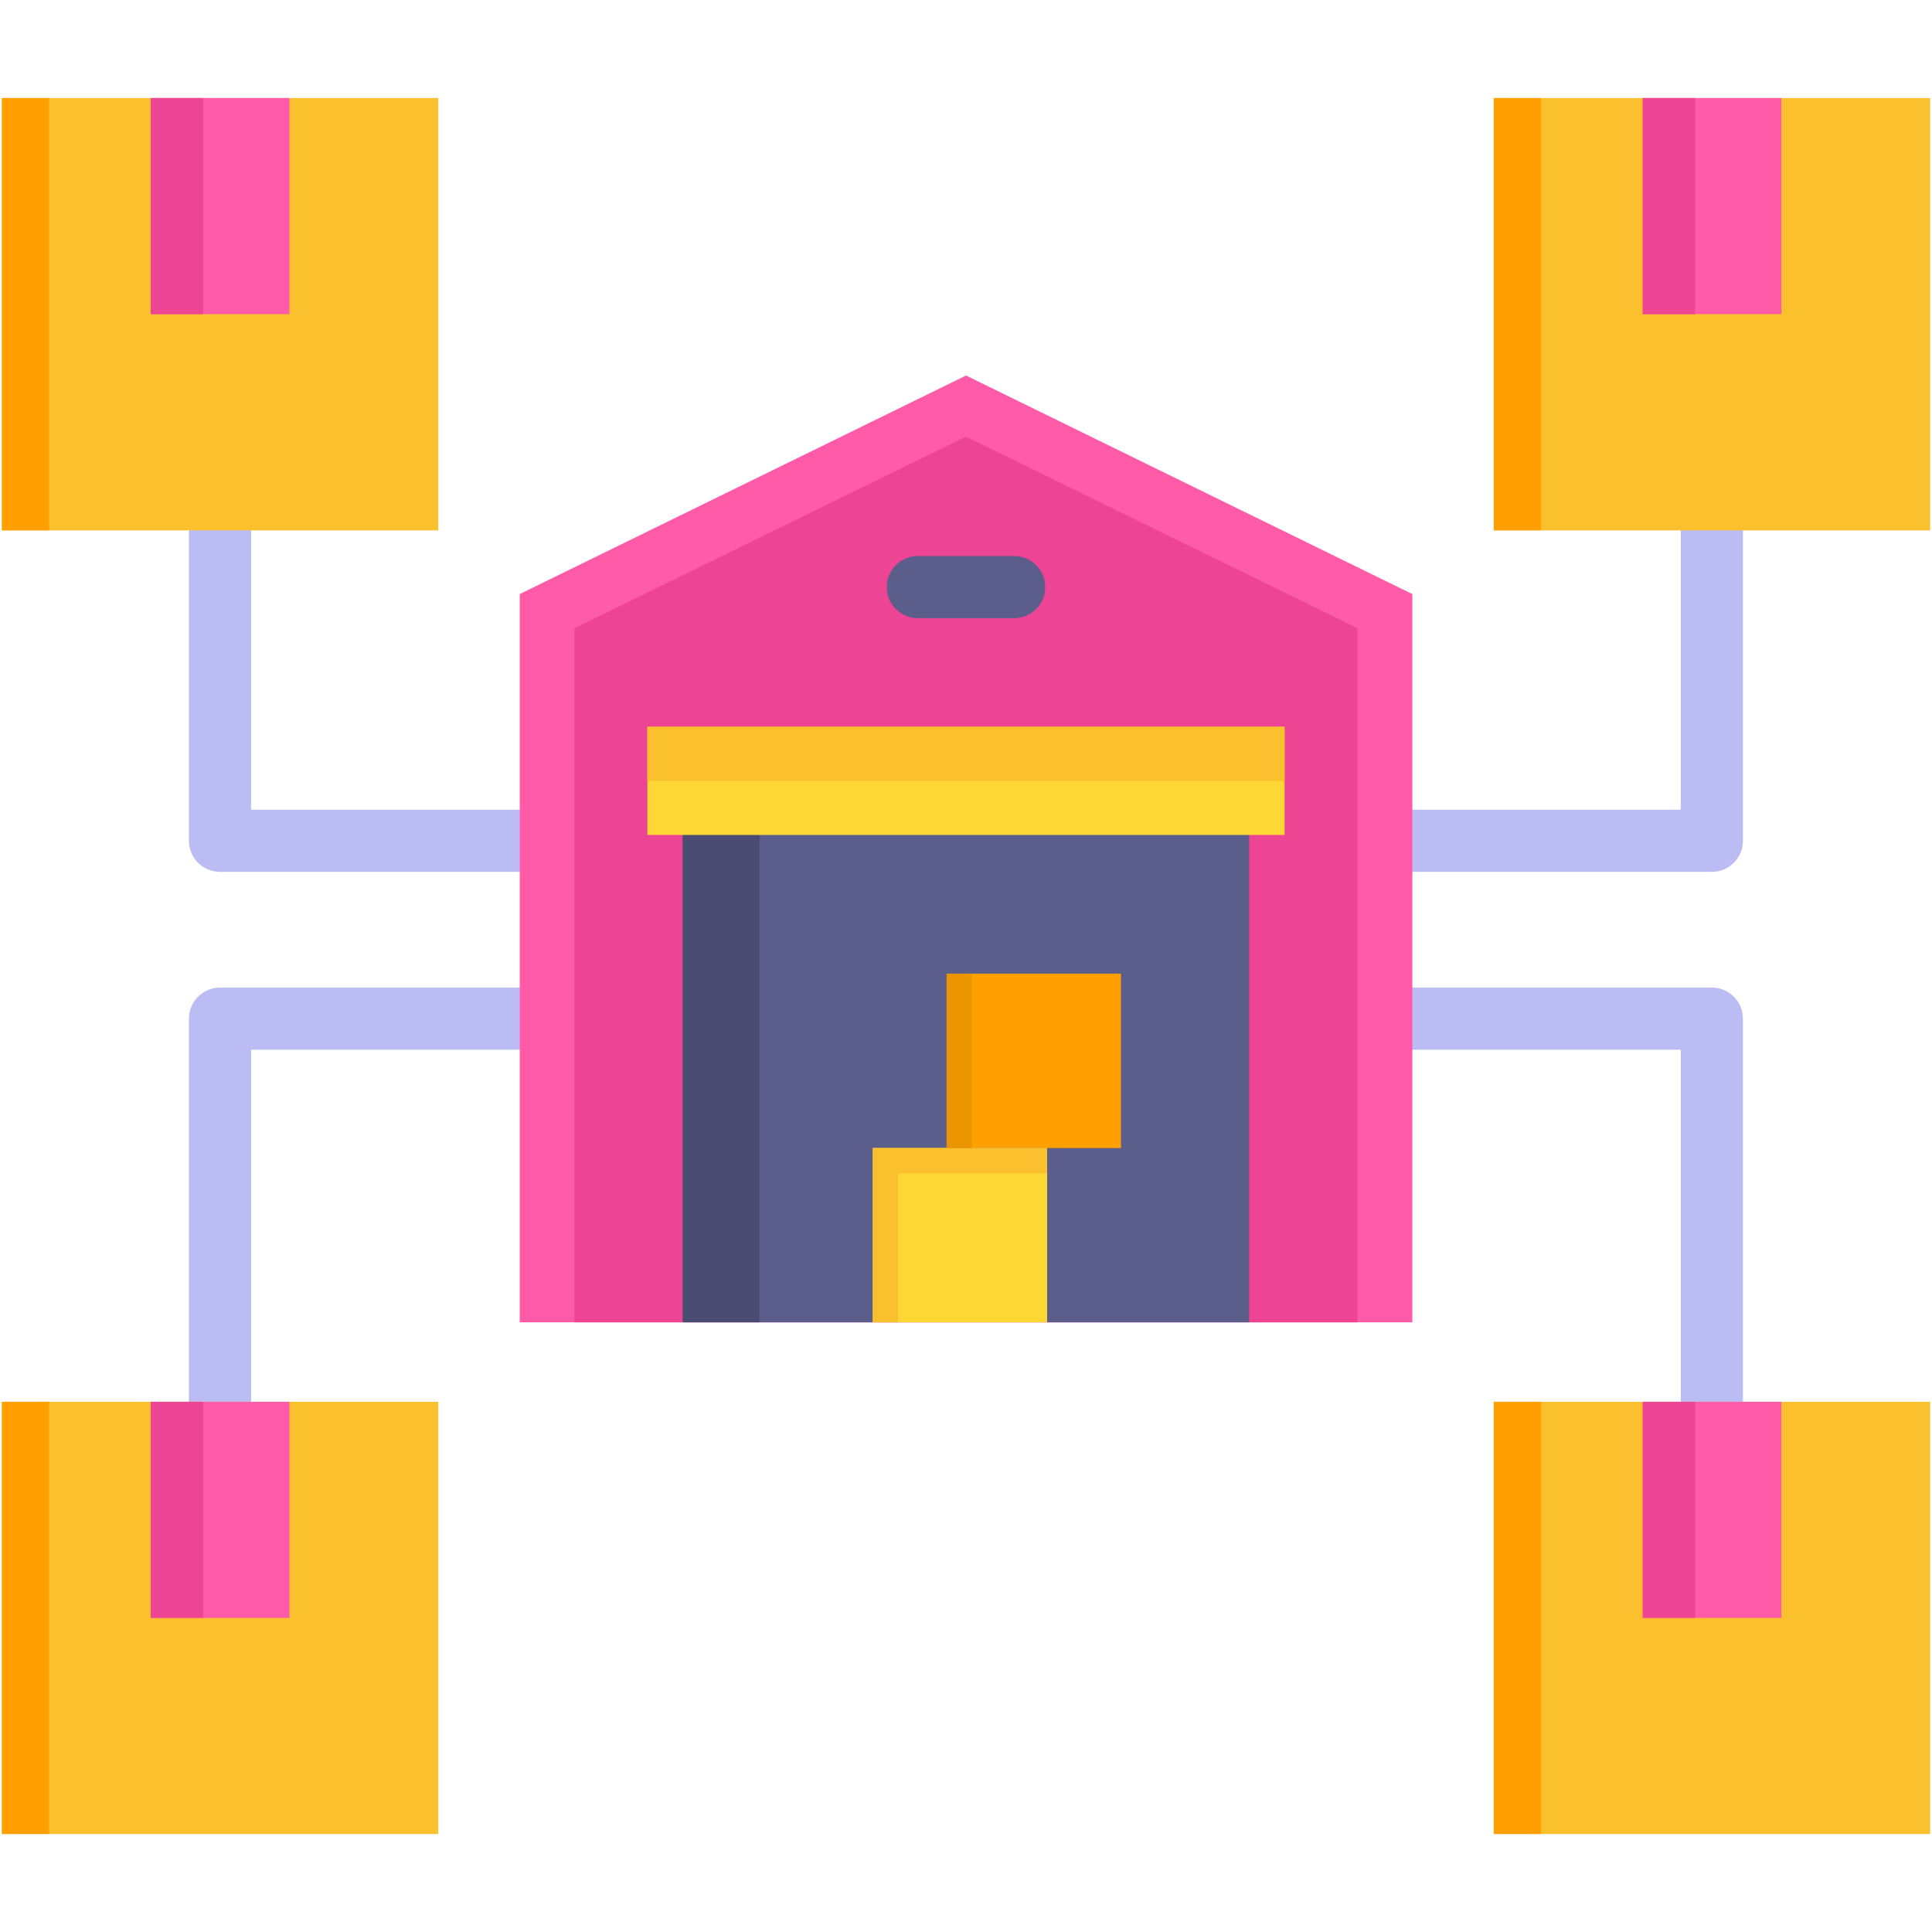 <svg width="60" height="60" viewBox="0 0 60 60" fill="none" xmlns="http://www.w3.org/2000/svg">
<path d="M53.163 48.438C52.63 48.438 52.198 48.006 52.198 47.473V32.6H7.798V47.473C7.798 48.006 7.365 48.438 6.832 48.438C6.299 48.438 5.867 48.006 5.867 47.473V31.635C5.867 31.102 6.299 30.67 6.832 30.67H53.163C53.696 30.67 54.128 31.102 54.128 31.635V47.473C54.128 48.006 53.696 48.438 53.163 48.438Z" fill="#BCBCF5"/>
<path d="M53.163 27.076H6.832C6.299 27.076 5.867 26.644 5.867 26.111V10.273C5.867 9.74 6.299 9.308 6.832 9.308C7.365 9.308 7.798 9.74 7.798 10.273V25.146H52.198V10.273C52.198 9.74 52.63 9.308 53.163 9.308C53.696 9.308 54.128 9.74 54.128 10.273V26.111C54.128 26.644 53.696 27.076 53.163 27.076Z" fill="#BCBCF5"/>
<path fill-rule="evenodd" clip-rule="evenodd" d="M30.001 11.662L43.861 18.449V41.066H16.141V18.449L30.001 11.662Z" fill="#FF5BA8"/>
<path fill-rule="evenodd" clip-rule="evenodd" d="M29.999 13.559L17.84 19.51V41.067H42.158V19.51L29.999 13.559Z" fill="#ED4593"/>
<path fill-rule="evenodd" clip-rule="evenodd" d="M21.203 23.619H38.794V41.066H21.203V23.619Z" fill="#5B5E8B"/>
<path fill-rule="evenodd" clip-rule="evenodd" d="M21.203 23.619H23.588V41.066H21.203V23.619Z" fill="#4A4D71"/>
<path fill-rule="evenodd" clip-rule="evenodd" d="M20.105 22.572H39.893V25.93H20.105V22.572Z" fill="#FDD835"/>
<path d="M31.495 19.198H28.504C27.971 19.198 27.539 18.766 27.539 18.233C27.539 17.7 27.971 17.268 28.504 17.268H31.495C32.028 17.268 32.461 17.7 32.461 18.233C32.461 18.766 32.028 19.198 31.495 19.198Z" fill="#5B5E8B"/>
<path fill-rule="evenodd" clip-rule="evenodd" d="M27.105 35.652H32.52V41.066H27.105V35.652Z" fill="#FDD835"/>
<path fill-rule="evenodd" clip-rule="evenodd" d="M29.398 30.238H34.812V35.653H29.398V30.238Z" fill="#FFA000"/>
<path fill-rule="evenodd" clip-rule="evenodd" d="M0.059 43.534H13.611V56.956H0.059V43.534Z" fill="#FBC02D"/>
<path fill-rule="evenodd" clip-rule="evenodd" d="M4.68 43.534H8.988V50.245H4.68V43.534Z" fill="#FF5BA8"/>
<path fill-rule="evenodd" clip-rule="evenodd" d="M0.059 43.534H1.527V56.956H0.059V43.534Z" fill="#FFA000"/>
<path fill-rule="evenodd" clip-rule="evenodd" d="M4.68 43.534H6.309V50.245H4.68V43.534Z" fill="#ED4593"/>
<path fill-rule="evenodd" clip-rule="evenodd" d="M46.391 43.534H59.943V56.956H46.391V43.534Z" fill="#FBC02D"/>
<path fill-rule="evenodd" clip-rule="evenodd" d="M51.016 43.534H55.324V50.245H51.016V43.534Z" fill="#FF5BA8"/>
<path fill-rule="evenodd" clip-rule="evenodd" d="M46.391 43.534H47.859V56.956H46.391V43.534Z" fill="#FFA000"/>
<path fill-rule="evenodd" clip-rule="evenodd" d="M51.016 43.534H52.641V50.245H51.016V43.534Z" fill="#ED4593"/>
<path fill-rule="evenodd" clip-rule="evenodd" d="M46.391 3.045H59.943V16.471H46.391V3.045Z" fill="#FBC02D"/>
<path fill-rule="evenodd" clip-rule="evenodd" d="M51.016 3.045H55.324V9.756H51.016V3.045Z" fill="#FF5BA8"/>
<path fill-rule="evenodd" clip-rule="evenodd" d="M46.391 3.045H47.859V16.471H46.391V3.045Z" fill="#FFA000"/>
<path fill-rule="evenodd" clip-rule="evenodd" d="M51.016 3.045H52.641V9.756H51.016V3.045Z" fill="#ED4593"/>
<path fill-rule="evenodd" clip-rule="evenodd" d="M0.059 3.045H13.611V16.471H0.059V3.045Z" fill="#FBC02D"/>
<path fill-rule="evenodd" clip-rule="evenodd" d="M4.68 3.045H8.988V9.756H4.68V3.045Z" fill="#FF5BA8"/>
<path fill-rule="evenodd" clip-rule="evenodd" d="M0.059 3.045H1.527V16.471H0.059V3.045Z" fill="#FFA000"/>
<path fill-rule="evenodd" clip-rule="evenodd" d="M4.68 3.045H6.309V9.756H4.68V3.045Z" fill="#ED4593"/>
<path fill-rule="evenodd" clip-rule="evenodd" d="M27.889 36.44H32.52V35.652H27.105V41.066H27.889V36.44Z" fill="#FBC02D"/>
<path fill-rule="evenodd" clip-rule="evenodd" d="M29.398 30.238H30.186V35.653H29.398V30.238Z" fill="#EB9500"/>
<path fill-rule="evenodd" clip-rule="evenodd" d="M20.105 22.572H39.893V24.253H20.105V22.572Z" fill="#FBC02D"/>
</svg>
